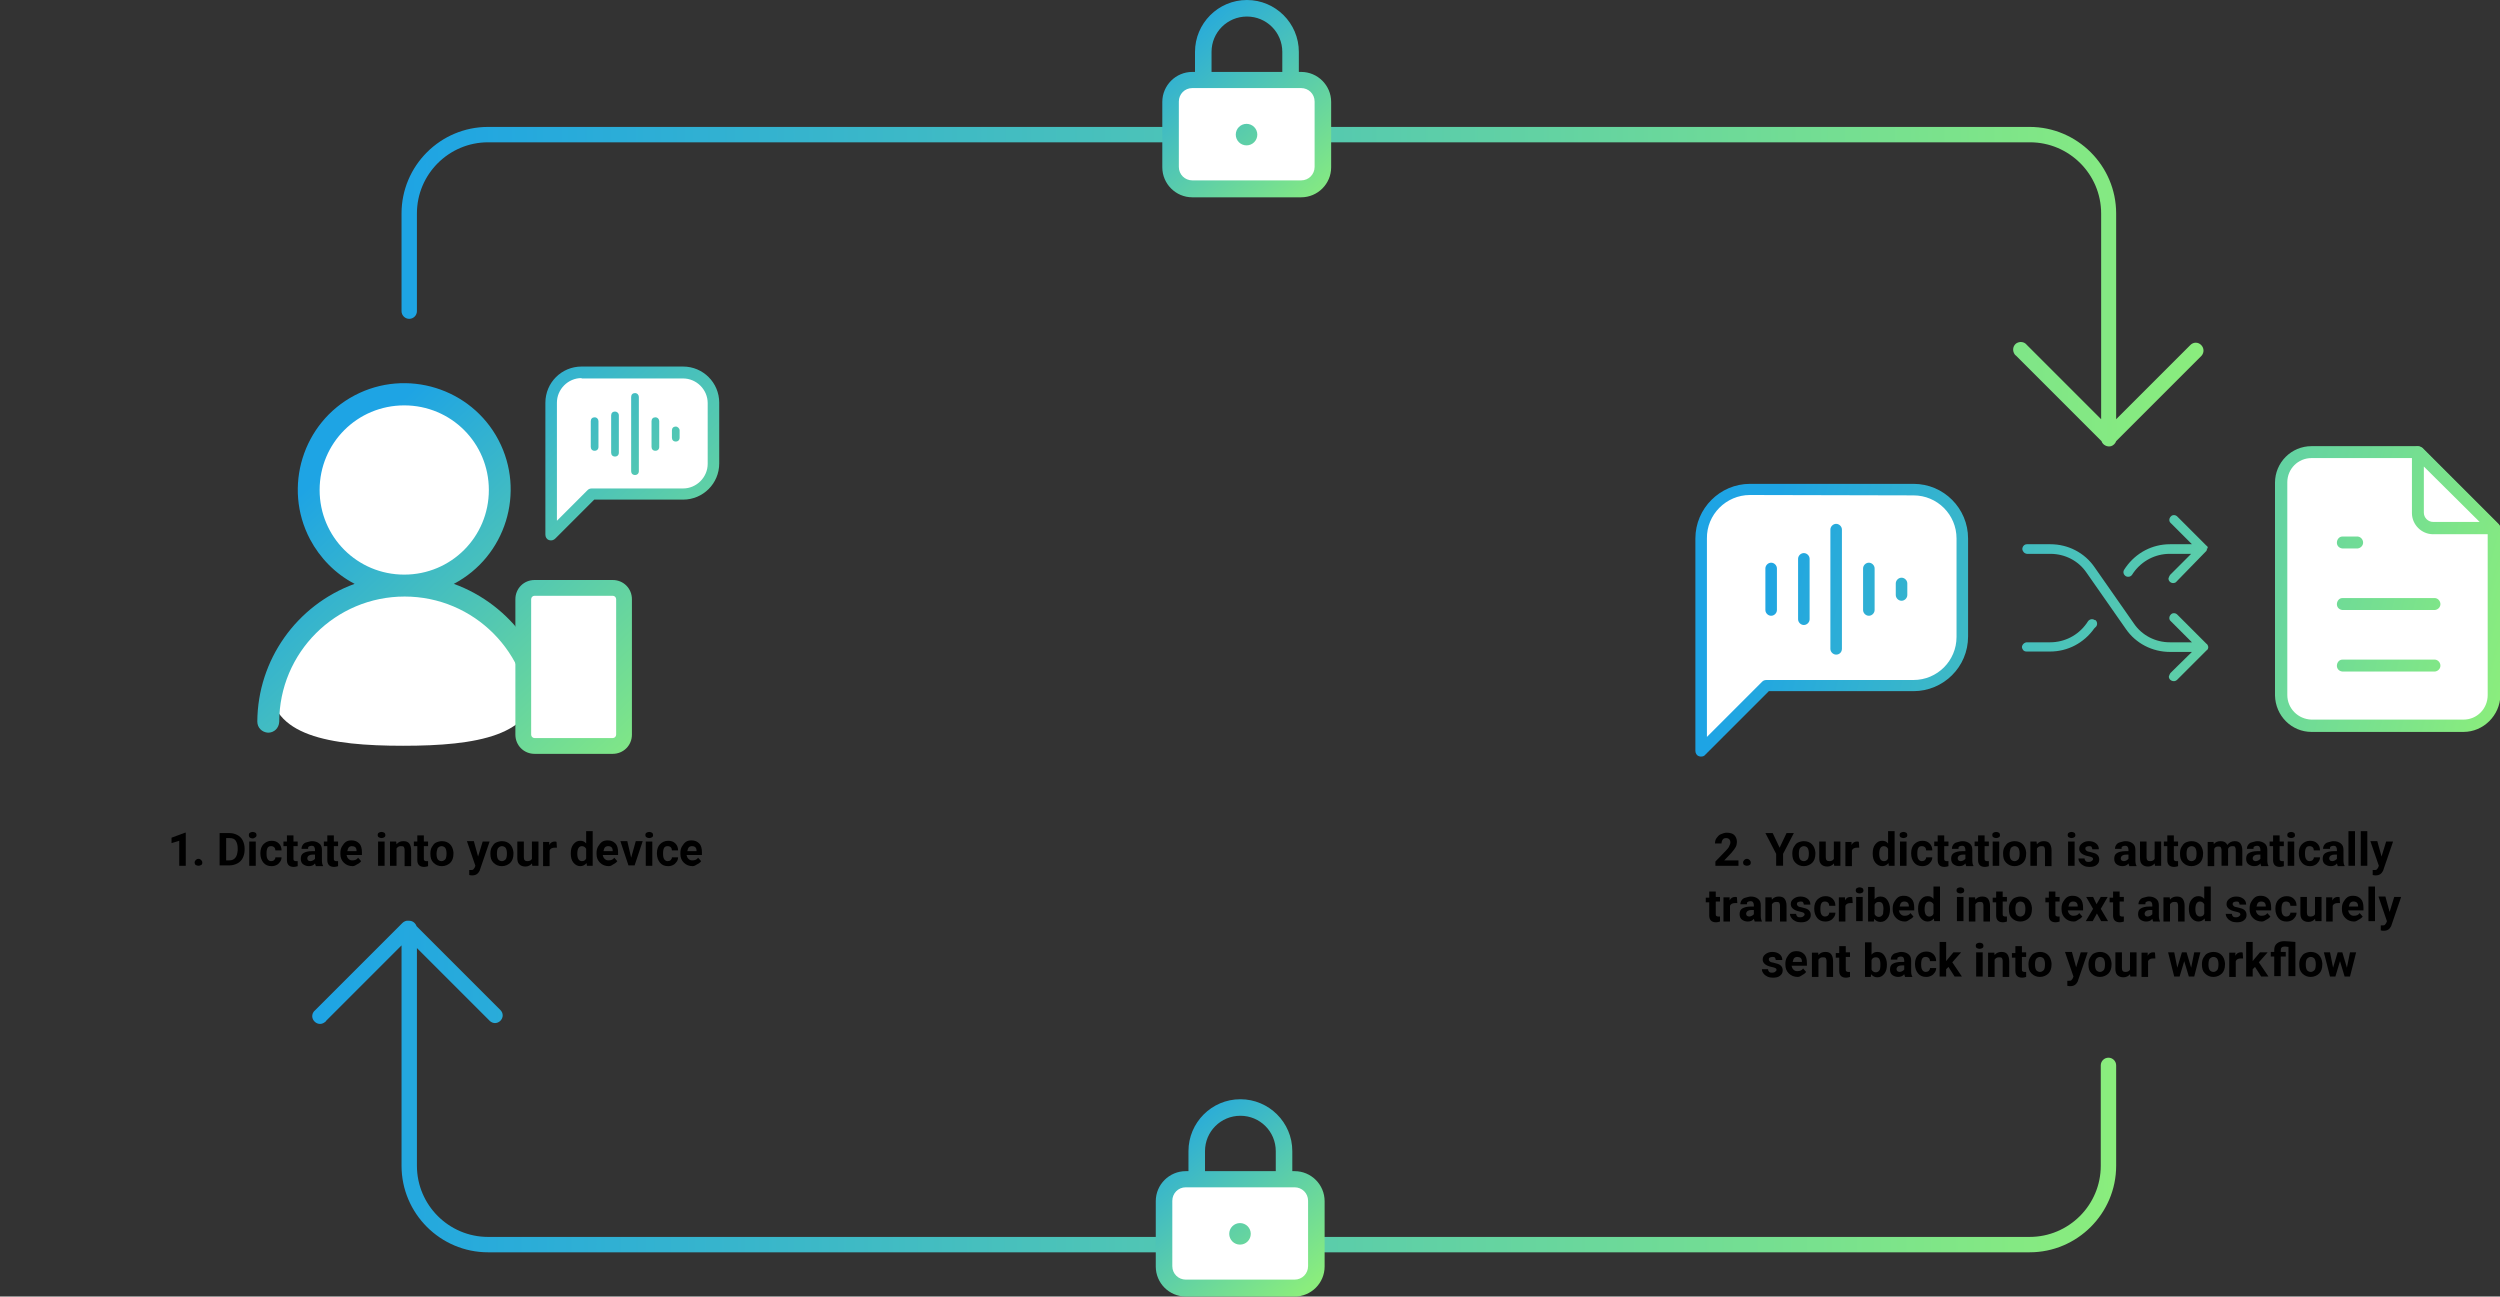 <svg enable-background="new 0 0 650 337.1" viewBox="0 0 650 337.1" xmlns="http://www.w3.org/2000/svg" xmlns:xlink="http://www.w3.org/1999/xlink"><rect x="0" y="0" width="650" height="337.1" fill="#333333" stroke="none"/><linearGradient id="a"><stop offset="0" stop-color="#1ea4e4"/><stop offset="1" stop-color="#8aed7d"/></linearGradient><linearGradient id="b" gradientTransform="matrix(1 0 0 -1 0 340)" gradientUnits="userSpaceOnUse" x1="81.2" x2="550.21" xlink:href="#a" y1="57.524" y2="57.524"/><linearGradient id="c" gradientTransform="matrix(1 0 0 -1 0 340)" gradientUnits="userSpaceOnUse" x1="104.36" x2="572.867" xlink:href="#a" y1="265.492" y2="265.492"/><clipPath id="d"><path d="m139.3 178.1c0 13.2-15.4 15.8-34.5 15.8s-34.5-2.6-34.5-15.8 15.4-23.9 34.5-23.9 34.5 10.7 34.5 23.9z"/></clipPath><linearGradient id="e" gradientTransform="matrix(1 0 0 -1 0 340)" gradientUnits="userSpaceOnUse" x1="309.075" x2="351.195" xlink:href="#a" y1="340.219" y2="291.889"/><linearGradient id="f" gradientTransform="matrix(1 0 0 -1 0 340)" gradientUnits="userSpaceOnUse" x1="300.225" x2="342.345" xlink:href="#a" y1="332.513" y2="284.183"/><linearGradient id="g" gradientTransform="matrix(1 0 0 -1 0 340)" gradientUnits="userSpaceOnUse" x1="300.215" x2="342.335" xlink:href="#a" y1="332.504" y2="284.174"/><linearGradient id="h" gradientTransform="matrix(1 0 0 -1 0 340)" gradientUnits="userSpaceOnUse" x1="307.198" x2="344.888" xlink:href="#a" y1="55.814" y2="9.254"/><linearGradient id="i" gradientTransform="matrix(1 0 0 -1 0 340)" gradientUnits="userSpaceOnUse" x1="298.508" x2="336.198" xlink:href="#a" y1="48.779" y2="2.219"/><linearGradient id="j" gradientTransform="matrix(1 0 0 -1 0 340)" gradientUnits="userSpaceOnUse" x1="298.511" x2="336.201" xlink:href="#a" y1="48.781" y2="2.221"/><linearGradient id="k" gradientTransform="matrix(1 0 0 -1 0 340)" gradientUnits="userSpaceOnUse" x1="77.576" x2="158.186" xlink:href="#a" y1="211.245" y2="124.865"/><linearGradient id="l" gradientTransform="matrix(1 0 0 -1 0 340)" gradientUnits="userSpaceOnUse" x1="93.57" x2="174.18" xlink:href="#a" y1="226.169" y2="139.789"/><linearGradient id="m" gradientTransform="matrix(1 0 0 -1 0 340)" gradientUnits="userSpaceOnUse" x1="128.227" x2="208.827" xlink:href="#a" y1="258.507" y2="172.127"/><linearGradient id="n" gradientTransform="matrix(1 0 0 -1 0 340)" gradientUnits="userSpaceOnUse" x1="129.505" x2="210.114" xlink:href="#a" y1="259.704" y2="173.314"/><linearGradient id="o" gradientTransform="matrix(1 0 0 -1 0 340)" gradientUnits="userSpaceOnUse" x1="132.308" x2="212.918" xlink:href="#a" y1="262.318" y2="175.938"/><linearGradient id="p" gradientTransform="matrix(1 0 0 -1 0 340)" gradientUnits="userSpaceOnUse" x1="135.127" x2="215.727" xlink:href="#a" y1="264.938" y2="178.558"/><linearGradient id="q" gradientTransform="matrix(1 0 0 -1 0 340)" gradientUnits="userSpaceOnUse" x1="126.693" x2="207.303" xlink:href="#a" y1="257.073" y2="170.693"/><linearGradient id="r" gradientTransform="matrix(1 0 0 -1 0 340)" gradientUnits="userSpaceOnUse" x1="137.94" x2="218.54" xlink:href="#a" y1="267.56" y2="181.18"/><linearGradient id="s" gradientTransform="matrix(1 0 0 -1 0 340)" gradientUnits="userSpaceOnUse" x1="466.873" x2="654.863" xlink:href="#a" y1="227.901" y2="175.581"/><linearGradient id="t" gradientTransform="matrix(1 0 0 -1 0 340)" gradientUnits="userSpaceOnUse" x1="474.659" x2="662.649" xlink:href="#a" y1="255.876" y2="203.556"/><linearGradient id="u" gradientTransform="matrix(1 0 0 -1 0 340)" gradientUnits="userSpaceOnUse" x1="469.738" x2="657.738" xlink:href="#a" y1="238.22" y2="185.899"/><linearGradient id="v" gradientTransform="matrix(1 0 0 -1 0 340)" gradientUnits="userSpaceOnUse" x1="466.327" x2="654.327" xlink:href="#a" y1="225.967" y2="173.647"/><linearGradient id="w" gradientTransform="matrix(1 0 0 -1 0 340)" gradientUnits="userSpaceOnUse" x1="462.2" x2="650.2" xlink:href="#a" y1="211.126" y2="158.806"/><linearGradient id="x" gradientTransform="matrix(1 0 0 -1 0 340)" gradientUnits="userSpaceOnUse" x1="458.074" x2="646.073" xlink:href="#a" y1="196.302" y2="143.982"/><linearGradient id="y" gradientTransform="matrix(1 0 0 -1 0 340)" gradientUnits="userSpaceOnUse" x1="465.789" x2="653.789" xlink:href="#a" y1="224.025" y2="171.705"/><linearGradient id="z" gradientTransform="matrix(1 0 0 -1 0 340)" gradientUnits="userSpaceOnUse" x1="460.626" x2="648.626" xlink:href="#a" y1="205.472" y2="153.152"/><linearGradient id="A" gradientTransform="matrix(1 0 0 -1 0 340)" gradientUnits="userSpaceOnUse" x1="454.46" x2="642.45" xlink:href="#a" y1="183.301" y2="130.981"/><linearGradient id="B" gradientTransform="matrix(1 0 0 -1 0 340)" gradientUnits="userSpaceOnUse" x1="456.411" x2="644.411" xlink:href="#a" y1="190.323" y2="138.004"/><linearGradient id="C" gradientTransform="matrix(1 0 0 -1 0 340)" gradientUnits="userSpaceOnUse" x1="457.016" x2="645.016" xlink:href="#a" y1="192.484" y2="140.164"/><linearGradient id="D" gradientTransform="matrix(1 0 0 -1 0 340)" gradientUnits="userSpaceOnUse" x1="457.63" x2="645.62" xlink:href="#a" y1="194.691" y2="142.371"/><linearGradient id="E" gradientTransform="matrix(1 0 0 -1 0 340)" gradientUnits="userSpaceOnUse" x1="455.8" x2="643.8" xlink:href="#a" y1="188.131" y2="135.811"/><linearGradient id="F" gradientTransform="matrix(1 0 0 -1 0 340)" gradientUnits="userSpaceOnUse" x1="458.237" x2="646.227" xlink:href="#a" y1="196.869" y2="144.549"/><path d="m548.2 275c-1.1 0-2 .9-2 2v26.1c0 10.2-8.3 18.5-18.5 18.5h-400.8c-10.2 0-18.5-8.3-18.5-18.5v-56.6l18.9 18.9c.8.8 2 .8 2.8 0s.8-2 0-2.8l-21.8-21.8c-.3-.8-1-1.4-1.9-1.4h-.2c-.6-.1-1.2.2-1.6.6l-22.6 22.6c-.9.7-1.1 1.9-.4 2.8s1.9 1.1 2.8.4c.2-.1.3-.2.4-.4l19.6-19.6v57.3c0 12.4 10.1 22.5 22.5 22.5h400.8c12.4 0 22.5-10.1 22.5-22.5v-26.1c0-1.1-.9-2-2-2z" fill="url(#b)"/><path d="m572.3 89.7c-.8-.8-2-.8-2.8 0l-19.3 19.3v-53.5c0-12.4-10.1-22.5-22.5-22.5h-400.8c-12.4 0-22.5 10.1-22.5 22.5v25.4c0 1.1.9 2 2 2s2-.9 2-2v-25.4c0-10.2 8.3-18.5 18.5-18.5h400.9c10.2 0 18.5 8.3 18.5 18.5v53.5l-19.3-19.3c-.7-.9-1.9-1-2.8-.4-.9.7-1 1.9-.4 2.8.1.1.2.3.4.4l22.2 22.2c.3 1 1.5 1.6 2.5 1.3.6-.2 1.1-.7 1.3-1.3l22.2-22.2c.7-.8.7-2-.1-2.8z" fill="url(#c)"/><circle cx="104.8" cy="127.5" fill="#fff" r="23.9"/><g clip-path="url(#d)"><path d="m70.4 154.2h69v39.8h-69z" fill="#fff"/></g><path d="m335.5 26.9c-1.2 0-2.1-1-2.1-2.1v-11.3c0-5.1-4.1-9.2-9.2-9.2s-9.2 4.1-9.2 9.2v11.3c.1 1.2-.8 2.2-2 2.3s-2.2-.8-2.3-2c0-.1 0-.2 0-.3v-11.3c0-7.4 6-13.5 13.5-13.5 7.4 0 13.5 6 13.5 13.5v11.3c-.1 1.2-1 2.1-2.2 2.1z" fill="url(#e)"/><path d="m310 20.8h28.3c3.1 0 5.7 2.5 5.7 5.7v17c0 3.1-2.5 5.7-5.7 5.7h-28.3c-3.1 0-5.7-2.5-5.7-5.7v-17c0-3.2 2.6-5.7 5.7-5.7z" fill="#fff"/><path d="m338.3 51.3h-28.3c-4.3 0-7.8-3.5-7.8-7.8v-17c0-4.3 3.5-7.8 7.8-7.8h28.3c4.3 0 7.8 3.5 7.8 7.8v17c0 4.3-3.5 7.8-7.8 7.8zm-28.3-28.4c-2 0-3.5 1.6-3.5 3.5v17c0 2 1.6 3.5 3.5 3.5h28.3c2 0 3.5-1.6 3.5-3.5v-17c0-2-1.6-3.5-3.5-3.5z" fill="url(#f)"/><circle cx="324.1" cy="35" fill="url(#g)" r="2.8"/><path d="m333.8 312.7c-1.2 0-2.1-.9-2.1-2.1v-11.3c0-5.1-4.1-9.2-9.2-9.2s-9.2 4.1-9.2 9.2v11.3c.1 1.2-.8 2.2-2 2.3s-2.2-.8-2.3-2c0-.1 0-.2 0-.3v-11.3c0-7.4 6-13.5 13.5-13.5 7.4 0 13.5 6 13.5 13.5v11.3c-.1 1.2-1.1 2.1-2.2 2.1z" fill="url(#h)"/><path d="m308.3 306.6h28.3c3.1 0 5.7 2.5 5.7 5.7v17c0 3.1-2.5 5.7-5.7 5.7h-28.3c-3.1 0-5.7-2.5-5.7-5.7v-17c0-3.2 2.5-5.7 5.7-5.7z" fill="#fff"/><path d="m336.6 337.1h-28.3c-4.3 0-7.8-3.5-7.8-7.8v-17c0-4.3 3.5-7.8 7.8-7.8h28.3c4.3 0 7.8 3.5 7.8 7.8v17c-0 4.3-3.5 7.8-7.8 7.8zm-28.3-28.4c-2 0-3.5 1.6-3.5 3.5v17c0 2 1.6 3.5 3.5 3.5h28.3c2 0 3.5-1.6 3.5-3.5v-17c0-2-1.6-3.5-3.5-3.5z" fill="url(#i)"/><circle cx="322.4" cy="320.8" fill="url(#j)" r="2.8"/><path d="m118 151.8c13.5-7.1 18.7-23.9 11.6-37.4s-23.9-18.7-37.4-11.6-18.7 23.9-11.6 37.4c2.6 4.9 6.6 9 11.6 11.6-15.1 5.5-25.2 19.8-25.3 35.8 0 1.6 1.2 2.8 2.8 2.9 1.6 0 2.8-1.2 2.9-2.8 0-18 14.6-32.6 32.6-32.6s32.6 14.6 32.6 32.6c0 1.6 1.3 2.8 2.9 2.8 1.6 0 2.9-1.3 2.9-2.9-.4-16-10.5-30.3-25.6-35.8zm-34.9-24.4c0-12.2 9.8-22 22-22s22 9.8 22 22-9.8 22-22 22c-12.2 0-22-9.8-22-22z" fill="url(#k)"/><path d="m138.9 152.8h20.3c1.6 0 3 1.3 3 3v35.2c0 1.6-1.3 3-3 3h-20.3c-1.6 0-3-1.3-3-3v-35.2c.1-1.7 1.4-3 3-3z" fill="#fff"/><path d="m159.3 196h-20.3c-2.8 0-5-2.2-5-5v-35.2c0-2.8 2.2-5 5-5h20.3c2.8 0 5 2.2 5 5v35.2c0 2.8-2.2 5-5 5zm-20.3-41.1c-.5 0-.9.4-.9.9v35.2c0 .5.4.9.9.9h20.3c.5 0 .9-.4.9-.9v-35.2c0-.5-.4-.9-.9-.9z" fill="url(#l)"/><path d="m143.3 139v-34.3c0-4.4 3.5-7.9 7.9-7.9h26.4c4.4 0 7.9 3.5 7.9 7.9v15.8c0 4.4-3.5 7.9-7.9 7.9h-23.7z" fill="#fff"/><path d="m143.3 140.5c-.2 0-.4 0-.6-.1-.6-.2-.9-.8-.9-1.4v-34.3c0-5.2 4.2-9.4 9.4-9.4h26.4c5.2 0 9.4 4.2 9.4 9.4v15.8c0 5.2-4.2 9.4-9.4 9.4h-23.1l-10.1 10.1c-.3.3-.7.5-1.1.5zm7.9-42.2c-3.5 0-6.4 2.9-6.4 6.4v30.7l8-8c.3-.3.7-.4 1.1-.4h23.7c3.5 0 6.4-2.9 6.4-6.4v-15.8c0-3.5-2.9-6.4-6.4-6.4h-26.4z" fill="url(#m)"/><path d="m159.9 107c-.6 0-1 .4-1 1v9.7c0 .6.4 1 1 1s1-.4 1-1v-9.7c0-.6-.5-1-1-1z" fill="url(#n)"/><path d="m165.1 102.2c-.6 0-1 .4-1 1v19.3c0 .6.4 1 1 1s1-.4 1-1v-19.3c0-.5-.4-1-1-1z" fill="url(#o)"/><path d="m170.4 108.5c-.6 0-1 .4-1 1v6.7c0 .6.4 1 1 1s1-.4 1-1v-6.7c0-.5-.4-1-1-1z" fill="url(#p)"/><path d="m154.6 108.5c-.6 0-1 .4-1 1v6.7c0 .6.4 1 1 1s1-.4 1-1v-6.7c0-.5-.4-1-1-1z" fill="url(#q)"/><path d="m175.7 110.9c-.6 0-1 .4-1 1v1.9c0 .6.4 1 1 1s1-.4 1-1v-1.9c0-.5-.5-1-1-1z" fill="url(#r)"/><path d="m640.5 188.7h-39.5c-4.4 0-7.9-3.5-7.9-7.9v-55.3c0-4.4 3.5-7.9 7.9-7.9h27.7l19.8 19.8v43.5c-.1 4.3-3.6 7.8-8 7.8z" fill="#fff"/><path d="m640.5 190.3h-39.5c-5.2 0-9.4-4.2-9.5-9.5v-55.3c0-5.2 4.2-9.5 9.5-9.5h27.7c.4 0 .8.2 1.1.4l19.8 19.8c.3.3.5.7.5 1.1v43.5c-.1 5.2-4.4 9.5-9.6 9.5zm-39.5-71.2c-3.5 0-6.3 2.8-6.3 6.3v55.3c0 3.5 2.8 6.3 6.3 6.4h39.5c3.5 0 6.3-2.8 6.3-6.4v-42.7l-18.8-18.9z" fill="url(#s)"/><path d="m628.7 117.6v15.8c0 2.2 1.8 4 4 4h15.8z" fill="#fff"/><path d="m648.4 138.9h-15.8c-3 0-5.5-2.5-5.5-5.5v-15.8c0-.9.7-1.6 1.6-1.5.4 0 .8.2 1.1.4l19.8 19.8c.6.6.6 1.6 0 2.2-.4.2-.8.4-1.2.4zm-18.2-17.6v12c0 1.3 1.1 2.4 2.4 2.4h12.1z" fill="url(#t)"/><path d="m612.7 142.6h-3.7c-.9-.1-1.5-.8-1.4-1.7.1-.8.7-1.4 1.4-1.4h3.7c.9-.1 1.6.6 1.7 1.4.1.9-.6 1.6-1.4 1.7-.1 0-.2 0-.3 0z" fill="url(#u)"/><path d="m632.8 158.6h-23.8c-.9-.1-1.5-.8-1.4-1.7.1-.8.7-1.4 1.4-1.4h23.8c.9-.1 1.6.6 1.7 1.4.1.9-.6 1.6-1.4 1.7-.1 0-.2 0-.3 0z" fill="url(#v)"/><path d="m632.8 174.6h-23.8c-.9-.1-1.5-.8-1.4-1.7.1-.8.7-1.4 1.4-1.4h23.8c.9-.1 1.6.6 1.7 1.4.1.9-.6 1.6-1.4 1.7-.1 0-.2 0-.3 0z" fill="url(#w)"/><path d="m544.6 161.2c-.6-.4-1.3-.2-1.7.3l-.4.6c-2.2 3.1-5.7 4.9-9.5 4.9h-6.1c-.7.1-1.2.7-1.2 1.3.1.6.5 1.1 1.2 1.1h6.1c4.6 0 8.8-2.2 11.5-6l.5-.5c.4-.5.3-1.3-.2-1.7 0 .1-.1-0-.2-0z" fill="url(#x)"/><path d="m574 142.6c0-.1 0-.1 0-.2v-.1c0-.1 0-.1-.1-.2 0-.1-.1-.2-.2-.2l-7.6-7.6c-.5-.5-1.3-.5-1.7 0-.5.5-.5 1.3 0 1.7l5.5 5.5h-5.7c-4.6 0-8.8 2.2-11.5 6l-.4.6c-.4.6-.2 1.3.4 1.7.5.3 1.2.2 1.6-.3l.4-.6c2.2-3.1 5.7-4.9 9.4-4.9h5.6l-5.5 5.5c-.2.3-.3.6-.4.9 0 .7.6 1.2 1.2 1.2.3 0 .7-.1.9-.4l7.6-7.8.2-.2v-.1c0-.1.1-.1.1-.2s0-.1 0-.1v-.3c.2.2.2.2.2.1z" fill="url(#y)"/><path d="m573.9 167.6c0-.1-.1-.2-.2-.2l-7.6-7.6c-.5-.5-1.3-.5-1.7 0-.5.5-.5 1.3 0 1.7l5.5 5.5h-5.7c-3.8 0-7.3-1.8-9.4-4.9l-10.2-14.6c-2.6-3.8-6.9-6-11.5-6h-6.1c-.7 0-1.2.6-1.2 1.3.1.6.5 1.1 1.2 1.2h6.1c3.8 0 7.3 1.8 9.4 4.9l10.2 14.6c2.6 3.8 6.9 6 11.5 6h5.7l-5.6 5.5c-.2.3-.3.6-.4.9 0 .7.6 1.2 1.3 1.2.3 0 .6-.1.9-.4l7.6-7.6c.5-.3.6-1 .2-1.5z" fill="url(#z)"/><path d="m442.3 195.2v-55.2c0-7 5.7-12.7 12.7-12.7h42.5c7 0 12.7 5.7 12.7 12.7v25.5c0 7-5.7 12.7-12.7 12.8h-38.2z" fill="#fff"/><path d="m442.3 196.7c-.2 0-.4 0-.6-.1-.6-.2-.9-.8-.9-1.4v-55.2c0-7.8 6.4-14.2 14.2-14.2h42.5c7.9 0 14.2 6.4 14.2 14.2v25.5c0 7.9-6.4 14.2-14.2 14.2h-37.6l-16.5 16.5c-.3.4-.7.5-1.1.5zm12.7-68c-6.2 0-11.3 5.1-11.2 11.3v51.6l14.4-14.4c.3-.3.7-.4 1.1-.4h38.2c6.2 0 11.2-5 11.2-11.2v-25.6c0-6.2-5-11.2-11.2-11.2z" fill="url(#A)"/><path d="m469 162.5c-.8 0-1.5-.7-1.5-1.5v-15.7c0-.8.7-1.5 1.5-1.5s1.5.7 1.5 1.5v15.7c0 .8-.7 1.5-1.5 1.5z" fill="url(#B)"/><path d="m477.4 170.2c-.8 0-1.5-.7-1.5-1.5v-31c0-.8.7-1.5 1.5-1.5s1.5.7 1.5 1.5v31c0 .8-.6 1.5-1.5 1.5z" fill="url(#C)"/><path d="m485.9 160.1c-.8 0-1.5-.7-1.5-1.5v-10.8c0-.8.7-1.5 1.5-1.5s1.5.7 1.5 1.5v10.8c0 .8-.7 1.5-1.5 1.5z" fill="url(#D)"/><path d="m460.5 160.1c-.8 0-1.5-.7-1.5-1.5v-10.8c0-.8.7-1.5 1.5-1.5s1.5.7 1.5 1.5v10.8c0 .8-.7 1.5-1.5 1.5z" fill="url(#E)"/><path d="m494.4 156.2c-.8 0-1.5-.7-1.5-1.5v-3c0-.8.7-1.5 1.5-1.5s1.5.7 1.5 1.5v3c0 .8-.7 1.5-1.5 1.5z" fill="url(#F)"/><path d="m48.3 225.1h-1.7v-6.5l-2 .6v-1.4l3.5-1.3h.2z"/><path d="m50.6 224.3c0-.3.1-.5.3-.7s.4-.3.7-.3.5.1.7.3.3.4.3.7-.1.5-.3.6-.4.2-.7.2-.5-.1-.7-.2-.3-.4-.3-.6z"/><path d="m57.1 225.1v-8.5h2.6c.8 0 1.4.2 2 .5s1.1.8 1.4 1.4.5 1.3.5 2.1v.4c0 .8-.2 1.5-.5 2.1s-.8 1.1-1.4 1.4-1.3.5-2 .5h-2.6zm1.7-7.1v5.7h.8c.7 0 1.2-.2 1.6-.7s.5-1.1.6-1.9v-.5c0-.9-.2-1.5-.5-2s-.9-.7-1.6-.7h-.9z"/><path d="m64.7 217.1c0-.3.1-.5.3-.6s.4-.2.7-.2.5.1.7.2.3.4.3.6c0 .3-.1.5-.3.6s-.4.3-.7.3-.5-.1-.7-.2-.3-.4-.3-.7zm1.8 8h-1.7v-6.3h1.7z"/><path d="m70.5 223.9c.3 0 .6-.1.8-.3s.3-.4.3-.7h1.6c0 .4-.1.8-.4 1.2s-.5.6-.9.8-.8.3-1.3.3c-.9 0-1.6-.3-2.1-.9s-.8-1.4-.8-2.4v-.1c0-1 .3-1.8.8-2.3s1.2-.9 2.1-.9c.8 0 1.4.2 1.9.7s.7 1.1.7 1.8h-1.6c0-.3-.1-.6-.3-.8s-.5-.3-.8-.3c-.4 0-.7.1-.9.4s-.3.8-.3 1.4v.2c0 .7.1 1.1.3 1.4s.5.5.9.5z"/><path d="m76.3 217.2v1.6h1.1v1.2h-1.1v3.2c0 .2 0 .4.1.5s.3.2.5.2h.5v1.3c-.3.1-.7.2-1 .2-1.2 0-1.8-.6-1.8-1.8v-3.6h-.9v-1.2h.9v-1.6z"/><path d="m82.1 225.1c-.1-.2-.1-.3-.2-.6-.4.5-.9.7-1.6.7-.6 0-1.1-.2-1.5-.5s-.6-.8-.6-1.4c0-.7.2-1.2.7-1.5s1.2-.5 2.2-.5h.8v-.4c0-.3-.1-.5-.2-.7s-.4-.3-.7-.3-.5.1-.7.2-.2.3-.2.6h-1.7c0-.4.1-.7.3-1s.5-.6 1-.7.9-.3 1.4-.3c.8 0 1.4.2 1.9.6s.7.9.7 1.7v2.7c0 .6.1 1.1.3 1.4v.1h-1.9zm-1.4-1.2c.2 0 .5-.1.7-.2s.4-.3.5-.4v-1.1h-.6c-.8 0-1.3.3-1.4.9v.1c0 .2.1.4.2.5s.3.2.6.2z"/><path d="m86.8 217.2v1.6h1.1v1.2h-1.1v3.2c0 .2 0 .4.1.5s.3.2.5.2h.5v1.3c-.3.1-.7.2-1 .2-1.2 0-1.8-.6-1.8-1.8v-3.6h-.9v-1.2h.9v-1.6z"/><path d="m91.7 225.2c-.9 0-1.7-.3-2.3-.9s-.9-1.3-.9-2.3v-.2c0-.6.1-1.2.4-1.7s.6-.9 1-1.2 1-.4 1.5-.4c.9 0 1.5.3 2 .8s.7 1.3.7 2.3v.7h-4c.1.4.2.7.5 1s.6.4 1 .4c.7 0 1.2-.2 1.5-.7l.8.9c-.3.4-.6.6-1 .8s-.7.5-1.2.5zm-.2-5.2c-.3 0-.6.1-.8.3s-.3.6-.4 1h2.4v-.1c0-.4-.1-.7-.3-.9s-.6-.3-.9-.3z"/><path d="m98.2 217.1c0-.3.1-.5.3-.6s.4-.2.7-.2.5.1.7.2.3.4.3.6c0 .3-.1.5-.3.6s-.4.2-.7.2-.5-.1-.7-.2-.3-.3-.3-.6zm1.8 8h-1.7v-6.3h1.7z"/><path d="m103 218.8.1.7c.5-.6 1.1-.8 1.8-.8s1.2.2 1.5.6.5 1 .5 1.8v4.1h-1.7v-4.2c0-.4-.1-.6-.2-.8-.2-.2-.4-.2-.8-.2-.5 0-.8.2-1.1.6v4.5h-1.7v-6.3z"/><path d="m110.2 217.2v1.6h1.1v1.2h-1.1v3.2c0 .2 0 .4.1.5s.3.2.5.2h.5v1.3c-.3.1-.7.2-1 .2-1.2 0-1.8-.6-1.8-1.8v-3.6h-.9v-1.2h.9v-1.6z"/><path d="m111.9 221.9c0-.6.1-1.2.4-1.7s.6-.9 1-1.1 1-.4 1.6-.4c.9 0 1.6.3 2.1.8s.8 1.2.9 2.1v.4c0 1-.3 1.8-.8 2.3s-1.3.9-2.2.9-1.6-.3-2.2-.9-.8-1.3-.8-2.4zm1.6.1c0 .6.1 1.1.3 1.4s.6.5 1 .5.7-.2 1-.5c.2-.3.3-.8.3-1.5 0-.6-.1-1-.3-1.4-.2-.3-.6-.5-1-.5s-.7.2-1 .5c-.1.3-.3.8-.3 1.5z"/><path d="m124.3 222.7 1.2-3.9h1.8l-2.5 7.3-.1.3c-.4.8-1 1.2-1.9 1.2-.2 0-.5 0-.8-.1v-1.3h.3c.3 0 .6 0 .7-.1s.3-.3.4-.5l.2-.5-2.2-6.4h1.8z"/><path d="m127.5 221.9c0-.6.1-1.2.4-1.7s.6-.9 1-1.1 1-.4 1.6-.4c.9 0 1.6.3 2.1.8s.8 1.2.9 2.1v.4c0 1-.3 1.8-.8 2.3s-1.3.9-2.2.9-1.6-.3-2.2-.9-.8-1.3-.8-2.4zm1.7.1c0 .6.1 1.1.3 1.4s.6.5 1 .5.7-.2 1-.5c.2-.3.3-.8.3-1.5 0-.6-.1-1-.3-1.4-.2-.3-.6-.5-1-.5s-.7.2-1 .5c-.2.3-.3.8-.3 1.5z"/><path d="m138.3 224.5c-.4.5-1 .8-1.7.8s-1.2-.2-1.6-.6-.5-1-.5-1.7v-4.2h1.7v4.1c0 .7.3 1 .9 1s1-.2 1.2-.6v-4.5h1.7v6.3h-1.6z"/><path d="m144.8 220.4c-.2 0-.4 0-.6 0-.6 0-1.1.2-1.3.7v4.1h-1.7v-6.3h1.6v.8c.3-.6.8-.9 1.4-.9.2 0 .4 0 .5.1z"/><path d="m148.4 221.9c0-1 .2-1.8.7-2.4s1-.9 1.8-.9c.6 0 1.1.2 1.5.7v-3.2h1.7v9h-1.5l-.1-.7c-.4.5-1 .8-1.6.8-.7 0-1.3-.3-1.8-.9s-.7-1.4-.7-2.4zm1.7.1c0 .6.1 1.1.3 1.4s.5.5.9.5c.5 0 .9-.2 1.1-.7v-2.5c-.2-.4-.6-.7-1.1-.7-.8-0-1.2.7-1.2 2z"/><path d="m158.3 225.2c-.9 0-1.7-.3-2.3-.9s-.9-1.3-.9-2.3v-.2c0-.6.1-1.2.4-1.7s.6-.9 1-1.2 1-.4 1.5-.4c.9 0 1.5.3 2 .8s.7 1.3.7 2.3v.7h-4c.1.4.2.7.5 1s.6.4 1 .4c.7 0 1.2-.2 1.5-.7l.8.9c-.3.4-.6.6-1 .8s-.6.5-1.2.5zm-.2-5.2c-.3 0-.6.1-.8.3s-.3.6-.4 1h2.4v-.1c0-.4-.1-.7-.3-.9s-.5-.3-.9-.3z"/><path d="m164.1 223 1.2-4.3h1.8l-2.1 6.3h-1.6l-2.1-6.3h1.8z"/><path d="m167.8 217.1c0-.3.1-.5.3-.6s.4-.2.7-.2.5.1.7.2.3.4.3.6c0 .3-.1.5-.3.6s-.4.2-.7.2-.5-.1-.7-.2-.3-.3-.3-.6zm1.8 8h-1.7v-6.3h1.7z"/><path d="m173.6 223.9c.3 0 .6-.1.8-.3s.3-.4.3-.7h1.6c0 .4-.1.8-.4 1.2s-.5.6-.9.8-.8.3-1.3.3c-.9 0-1.6-.3-2.1-.9s-.8-1.4-.8-2.4v-.1c0-1 .3-1.8.8-2.3s1.2-.9 2.1-.9c.8 0 1.4.2 1.9.7s.7 1.1.7 1.8h-1.6c0-.3-.1-.6-.3-.8s-.5-.3-.8-.3c-.4 0-.7.1-.9.4s-.3.8-.3 1.4v.2c0 .7.1 1.1.3 1.4s.5.5.9.5z"/><path d="m180.1 225.2c-.9 0-1.7-.3-2.3-.9s-.9-1.3-.9-2.3v-.2c0-.6.1-1.2.4-1.7s.6-.9 1-1.2 1-.4 1.5-.4c.9 0 1.5.3 2 .8s.7 1.3.7 2.3v.7h-4c.1.4.2.7.5 1s.6.4 1 .4c.7 0 1.2-.2 1.5-.7l.8.9c-.3.4-.6.6-1 .8s-.7.5-1.2.5zm-.2-5.2c-.3 0-.6.1-.8.3s-.3.6-.4 1h2.4v-.1c0-.4-.1-.7-.3-.9s-.5-.3-.9-.3z"/><path d="m451.8 225.1h-5.8v-1.1l2.8-2.9c.4-.4.7-.8.8-1.1s.3-.6.3-.9c0-.4-.1-.7-.3-.9s-.5-.3-.8-.3c-.4 0-.7.1-.9.4s-.3.6-.3 1h-1.7c0-.5.1-1 .4-1.4s.6-.8 1.1-1 1-.4 1.5-.4c.9 0 1.6.2 2 .6s.7 1 .7 1.8c0 .4-.1.9-.3 1.3s-.6.9-1.1 1.5l-1.9 2h3.7v1.4z"/><path d="m453.2 224.3c0-.3.1-.5.3-.7s.4-.3.7-.3.5.1.7.3.3.4.3.7-.1.5-.3.6-.4.2-.7.2-.5-.1-.7-.2-.3-.4-.3-.6z"/><path d="m462.7 220.4 1.8-3.8h1.9l-2.8 5.4v3.1h-1.8v-3.1l-2.8-5.4h1.9z"/><path d="m466 221.9c0-.6.1-1.2.4-1.7s.6-.9 1-1.1 1-.4 1.6-.4c.9 0 1.6.3 2.1.8s.8 1.2.9 2.1v.4c0 1-.3 1.8-.8 2.3s-1.3.9-2.2.9-1.6-.3-2.2-.9-.8-1.3-.8-2.4zm1.7.1c0 .6.1 1.1.3 1.4s.6.5 1 .5.7-.2 1-.5c.2-.3.3-.8.3-1.5 0-.6-.1-1-.3-1.4-.2-.3-.6-.5-1-.5s-.7.2-1 .5c-.2.3-.3.8-.3 1.5z"/><path d="m476.8 224.5c-.4.5-1 .8-1.7.8s-1.2-.2-1.6-.6-.5-1-.5-1.7v-4.2h1.7v4.1c0 .7.3 1 .9 1s1-.2 1.2-.6v-4.5h1.7v6.3h-1.6z"/><path d="m483.4 220.4c-.2 0-.4 0-.6 0-.6 0-1.1.2-1.3.7v4.1h-1.7v-6.3h1.6v.8c.3-.6.8-.9 1.4-.9.2 0 .4 0 .5.1z"/><path d="m486.9 221.9c0-1 .2-1.8.7-2.4s1-.9 1.8-.9c.6 0 1.1.2 1.5.7v-3.2h1.7v9h-1.5l-.1-.7c-.4.5-1 .8-1.6.8-.7 0-1.3-.3-1.8-.9s-.7-1.4-.7-2.4zm1.7.1c0 .6.1 1.1.3 1.4s.5.5.9.5c.5 0 .9-.2 1.1-.7v-2.5c-.2-.4-.6-.7-1.1-.7-.8-0-1.2.7-1.2 2z"/><path d="m493.9 217.1c0-.3.1-.5.3-.6s.4-.2.7-.2.5.1.7.2.3.4.3.6c0 .3-.1.5-.3.6s-.4.2-.7.2-.5-.1-.7-.2-.3-.3-.3-.6zm1.8 8h-1.7v-6.3h1.7z"/><path d="m499.7 223.9c.3 0 .6-.1.8-.3s.3-.4.3-.7h1.6c0 .4-.1.8-.4 1.2s-.5.6-.9.8-.8.3-1.3.3c-.9 0-1.6-.3-2.1-.9s-.8-1.4-.8-2.4v-.1c0-1 .3-1.8.8-2.3s1.2-.9 2.1-.9c.8 0 1.4.2 1.9.7s.7 1.1.7 1.8h-1.6c0-.3-.1-.6-.3-.8s-.5-.3-.8-.3c-.4 0-.7.1-.9.4s-.3.8-.3 1.4v.2c0 .7.1 1.1.3 1.4s.5.5.9.5z"/><path d="m505.5 217.2v1.6h1.1v1.2h-1.1v3.2c0 .2 0 .4.1.5s.3.2.5.2h.5v1.3c-.3.1-.7.2-1 .2-1.2 0-1.8-.6-1.8-1.8v-3.6h-.9v-1.2h.9v-1.6z"/><path d="m511.2 225.1c-.1-.2-.1-.3-.2-.6-.4.5-.9.7-1.6.7-.6 0-1.1-.2-1.5-.5s-.6-.8-.6-1.4c0-.7.2-1.2.7-1.5s1.2-.5 2.2-.5h.8v-.4c0-.3-.1-.5-.2-.7s-.4-.3-.7-.3-.5.1-.7.2-.2.3-.2.6h-1.7c0-.4.1-.7.3-1s.5-.6 1-.7.9-.3 1.4-.3c.8 0 1.4.2 1.9.6s.7.9.7 1.7v2.7c0 .6.1 1.1.3 1.4v.1h-1.9zm-1.4-1.2c.2 0 .5-.1.7-.2s.4-.3.5-.4v-1.1h-.6c-.8 0-1.3.3-1.4.9v.1c0 .2.1.4.2.5s.4.2.6.2z"/><path d="m516 217.2v1.6h1.1v1.2h-1.1v3.2c0 .2 0 .4.1.5s.3.2.5.2h.5v1.3c-.3.1-.7.2-1 .2-1.2 0-1.8-.6-1.8-1.8v-3.6h-.9v-1.2h.9v-1.6z"/><path d="m518 217.1c0-.3.1-.5.3-.6s.4-.2.7-.2.5.1.7.2.3.4.3.6c0 .3-.1.5-.3.6s-.4.2-.7.2-.5-.1-.7-.2-.3-.3-.3-.6zm1.8 8h-1.7v-6.3h1.7z"/><path d="m520.8 221.9c0-.6.1-1.2.4-1.7s.6-.9 1-1.1 1-.4 1.6-.4c.9 0 1.6.3 2.1.8s.8 1.2.9 2.1v.4c0 1-.3 1.8-.8 2.3s-1.3.9-2.2.9-1.6-.3-2.2-.9-.8-1.3-.8-2.4zm1.7.1c0 .6.1 1.1.3 1.4s.6.5 1 .5.7-.2 1-.5c.2-.3.3-.8.3-1.5 0-.6-.1-1-.3-1.4-.2-.3-.6-.5-1-.5s-.7.2-1 .5c-.1.3-.3.8-.3 1.5z"/><path d="m529.5 218.8.1.7c.5-.6 1.1-.8 1.8-.8s1.2.2 1.5.6.5 1 .5 1.8v4.1h-1.7v-4.2c0-.4-.1-.6-.2-.8-.2-.2-.4-.2-.8-.2-.5 0-.8.2-1.1.6v4.5h-1.7v-6.3z"/><path d="m537.6 217.1c0-.3.1-.5.3-.6s.4-.2.7-.2.5.1.7.2.3.4.3.6c0 .3-.1.5-.3.6s-.4.2-.7.2-.5-.1-.7-.2-.3-.3-.3-.6zm1.8 8h-1.7v-6.3h1.7z"/><path d="m544.2 223.4c0-.2-.1-.4-.3-.5s-.5-.2-1-.3c-1.5-.3-2.3-1-2.3-1.9 0-.6.2-1 .7-1.4s1.1-.6 1.8-.6c.8 0 1.4.2 1.9.6s.7.9.7 1.5h-1.7c0-.2-.1-.4-.2-.6s-.4-.2-.7-.2-.5.1-.7.2-.2.3-.2.5.1.3.3.5.5.2.9.3.8.2 1.1.3c.9.3 1.3.9 1.3 1.7 0 .6-.2 1-.7 1.4s-1.1.5-1.9.5c-.5 0-1-.1-1.4-.3s-.7-.4-1-.8-.4-.7-.4-1.1h1.6c0 .3.1.5.3.7s.5.2.8.2.6-.1.7-.2.4-.3.4-.5z"/><path d="m553.6 225.1c-.1-.2-.1-.3-.2-.6-.4.5-.9.7-1.6.7-.6 0-1.1-.2-1.5-.5s-.6-.8-.6-1.4c0-.7.2-1.2.7-1.5s1.2-.5 2.2-.5h.8v-.4c0-.3-.1-.5-.2-.7s-.4-.3-.7-.3-.5.1-.7.2-.2.3-.2.6h-1.7c0-.4.1-.7.3-1s.5-.6 1-.7.9-.3 1.4-.3c.8 0 1.4.2 1.9.6s.7.9.7 1.7v2.7c0 .6.1 1.1.3 1.4v.1h-1.9zm-1.4-1.2c.2 0 .5-.1.7-.2s.4-.3.5-.4v-1.1h-.6c-.8 0-1.3.3-1.4.9v.1c0 .2.1.4.2.5s.4.2.6.2z"/><path d="m560.2 224.5c-.4.5-1 .8-1.7.8s-1.2-.2-1.6-.6-.5-1-.5-1.7v-4.2h1.7v4.1c0 .7.3 1 .9 1s1-.2 1.2-.6v-4.5h1.7v6.3h-1.6z"/><path d="m565.2 217.2v1.6h1.1v1.2h-1.1v3.2c0 .2 0 .4.1.5s.3.2.5.2h.5v1.3c-.3.1-.7.2-1 .2-1.2 0-1.8-.6-1.8-1.8v-3.6h-.9v-1.2h.9v-1.6z"/><path d="m566.8 221.9c0-.6.1-1.2.4-1.7s.6-.9 1-1.1 1-.4 1.6-.4c.9 0 1.6.3 2.1.8s.8 1.2.9 2.1v.4c0 1-.3 1.8-.8 2.3s-1.3.9-2.2.9-1.6-.3-2.2-.9-.8-1.3-.8-2.4zm1.7.1c0 .6.1 1.1.3 1.4s.6.5 1 .5.7-.2 1-.5c.2-.3.3-.8.3-1.5 0-.6-.1-1-.3-1.4-.2-.3-.6-.5-1-.5s-.7.2-1 .5c-.2.3-.3.8-.3 1.5z"/><path d="m575.5 218.8.1.7c.4-.6 1.1-.8 1.8-.8.8 0 1.4.3 1.7 1 .4-.6 1.1-1 1.9-1 .7 0 1.2.2 1.5.6s.5 1 .5 1.8v4h-1.7v-4.1c0-.4-.1-.6-.2-.8s-.4-.2-.7-.2c-.5 0-.9.2-1.1.7v4.4h-1.7v-4c0-.4-.1-.6-.2-.8s-.4-.2-.7-.2c-.5 0-.8.2-1 .6v4.5h-1.7v-6.3h1.5z"/><path d="m587.9 225.1c-.1-.2-.1-.3-.2-.6-.4.5-.9.7-1.6.7-.6 0-1.1-.2-1.5-.5s-.6-.8-.6-1.4c0-.7.2-1.2.7-1.5s1.2-.5 2.2-.5h.8v-.4c0-.3-.1-.5-.2-.7s-.4-.3-.7-.3-.5.1-.7.2-.2.3-.2.6h-1.7c0-.4.1-.7.3-1s.5-.6 1-.7.9-.3 1.4-.3c.8 0 1.4.2 1.9.6s.7.9.7 1.7v2.7c0 .6.1 1.1.3 1.4v.1h-1.9zm-1.4-1.2c.2 0 .5-.1.7-.2s.4-.3.5-.4v-1.1h-.6c-.8 0-1.3.3-1.4.9v.1c0 .2.1.4.2.5s.4.2.6.2z"/><path d="m592.7 217.2v1.6h1.1v1.2h-1.1v3.2c0 .2 0 .4.1.5s.3.2.5.2h.5v1.3c-.3.1-.7.2-1 .2-1.2 0-1.8-.6-1.8-1.8v-3.6h-.9v-1.2h.9v-1.6z"/><path d="m594.7 217.1c0-.3.1-.5.3-.6s.4-.2.7-.2.5.1.7.2.3.4.3.6c0 .3-.1.5-.3.6s-.4.2-.7.2-.5-.1-.7-.2-.3-.3-.3-.6zm1.8 8h-1.7v-6.3h1.7z"/><path d="m600.5 223.9c.3 0 .6-.1.8-.3s.3-.4.3-.7h1.6c0 .4-.1.8-.4 1.2s-.5.6-.9.8-.8.3-1.3.3c-.9 0-1.6-.3-2.1-.9s-.8-1.4-.8-2.4v-.1c0-1 .3-1.8.8-2.3s1.2-.9 2.1-.9c.8 0 1.4.2 1.9.7s.7 1.1.7 1.8h-1.6c0-.3-.1-.6-.3-.8s-.5-.3-.8-.3c-.4 0-.7.1-.9.4s-.3.8-.3 1.4v.2c0 .7.1 1.1.3 1.4s.5.5.9.5z"/><path d="m607.8 225.1c-.1-.2-.1-.3-.2-.6-.4.5-.9.7-1.6.7-.6 0-1.1-.2-1.5-.5s-.6-.8-.6-1.4c0-.7.2-1.2.7-1.5s1.2-.5 2.2-.5h.8v-.4c0-.3-.1-.5-.2-.7s-.4-.3-.7-.3-.5.1-.7.2-.2.3-.2.6h-1.8c0-.4.1-.7.3-1s.5-.6 1-.7.9-.3 1.4-.3c.8 0 1.4.2 1.9.6s.7.9.7 1.7v2.7c0 .6.1 1.1.3 1.4v.1h-1.8zm-1.4-1.2c.2 0 .5-.1.7-.2s.4-.3.5-.4v-1.1h-.6c-.8 0-1.3.3-1.4.9v.1c0 .2.1.4.2.5s.3.2.6.2z"/><path d="m612.3 225.1h-1.7v-9h1.7z"/><path d="m615.5 225.1h-1.7v-9h1.7z"/><path d="m619.2 222.7 1.2-3.9h1.8l-2.5 7.3-.1.3c-.4.8-1 1.2-1.9 1.2-.2 0-.5 0-.8-.1v-1.3h.3c.3 0 .6 0 .7-.1s.3-.3.4-.5l.2-.5-2.2-6.4h1.8z"/><path d="m446.1 231.6v1.6h1.1v1.2h-1.1v3.2c0 .2 0 .4.1.5s.3.2.5.2h.5v1.3c-.3.1-.7.2-1 .2-1.2 0-1.8-.6-1.8-1.8v-3.4h-.9v-1.2h.9v-1.6h1.7z"/><path d="m451.7 234.8c-.2 0-.4 0-.6 0-.6 0-1.1.2-1.3.7v4.1h-1.7v-6.3h1.6v.8c.3-.6.8-.9 1.4-.9.2 0 .4 0 .5.1z"/><path d="m456.2 239.5c-.1-.2-.1-.3-.2-.6-.4.5-.9.7-1.6.7-.6 0-1.1-.2-1.5-.5s-.6-.8-.6-1.4c0-.7.2-1.2.7-1.5s1.2-.5 2.2-.5h.8v-.4c0-.3-.1-.5-.2-.7s-.4-.3-.7-.3-.5.1-.7.2-.2.3-.2.6h-1.7c0-.4.1-.7.3-1s.5-.6 1-.7.9-.3 1.4-.3c.8 0 1.4.2 1.9.6s.7.9.7 1.7v2.7c0 .6.1 1.1.3 1.4v.1h-1.9zm-1.4-1.2c.2 0 .5-.1.7-.2s.4-.3.5-.4v-1.1h-.6c-.8 0-1.3.3-1.4.9v.1c0 .2.1.4.2.5s.4.2.6.2z"/><path d="m460.6 233.2.1.7c.5-.6 1.1-.8 1.8-.8s1.2.2 1.5.6.5 1 .5 1.8v4.1h-1.7v-4.1c0-.4-.1-.6-.2-.8-.2-.2-.4-.2-.8-.2-.5 0-.8.2-1.1.6v4.5h-1.7v-6.3h1.6z"/><path d="m469.2 237.8c0-.2-.1-.4-.3-.5s-.5-.2-1-.3c-1.5-.3-2.3-1-2.3-1.9 0-.6.2-1 .7-1.4s1.1-.6 1.8-.6c.8 0 1.4.2 1.9.6s.7.9.7 1.5h-1.7c0-.2-.1-.4-.2-.6s-.4-.2-.7-.2-.5.1-.7.2-.2.3-.2.5.1.3.3.5.5.2.9.3.8.2 1.1.3c.9.3 1.3.9 1.3 1.7 0 .6-.2 1-.7 1.4s-1.1.5-1.9.5c-.5 0-1-.1-1.4-.3s-.7-.4-1-.8-.4-.7-.4-1.1h1.6c0 .3.1.5.3.7s.5.2.8.2.6-.1.7-.2.4-.3.4-.5z"/><path d="m474.5 238.3c.3 0 .6-.1.8-.3s.3-.4.3-.7h1.6c0 .4-.1.8-.4 1.2s-.5.6-.9.8-.8.3-1.3.3c-.9 0-1.6-.3-2.1-.9s-.8-1.4-.8-2.4v-.1c0-1 .3-1.8.8-2.3s1.2-.9 2.1-.9c.8 0 1.4.2 1.9.7s.7 1.1.7 1.8h-1.6c0-.3-.1-.6-.3-.8s-.5-.3-.8-.3c-.4 0-.7.1-.9.4s-.3.8-.3 1.4v.2c0 .7.1 1.1.3 1.4s.5.5.9.5z"/><path d="m481.7 234.8c-.2 0-.4 0-.6 0-.6 0-1.1.2-1.3.7v4.1h-1.7v-6.3h1.6v.8c.3-.6.8-.9 1.4-.9.2 0 .4 0 .5.1z"/><path d="m482.5 231.5c0-.3.1-.5.3-.6s.4-.2.7-.2.5.1.7.2.3.4.3.6c0 .3-.1.5-.3.6s-.4.2-.7.2-.5-.1-.7-.2-.3-.3-.3-.6zm1.8 8h-1.7v-6.3h1.7z"/><path d="m491.4 236.4c0 1-.2 1.8-.7 2.4s-1 .9-1.8.9c-.7 0-1.2-.3-1.6-.8l-.1.7h-1.5v-9h1.7v3.2c.4-.5.9-.7 1.5-.7.8 0 1.4.3 1.8.9s.7 1.3.7 2.4zm-1.7-.1c0-.6-.1-1.1-.3-1.4s-.5-.4-.9-.4c-.5 0-.9.2-1.1.7v2.5c.2.4.6.7 1.1.7s.9-.3 1.1-.8c0-.4.1-.8.1-1.3z"/><path d="m495.3 239.6c-.9 0-1.7-.3-2.3-.9s-.9-1.3-.9-2.3v-.2c0-.6.1-1.2.4-1.7s.6-.9 1-1.2 1-.4 1.5-.4c.9 0 1.5.3 2 .8s.7 1.3.7 2.3v.7h-4c.1.4.2.7.5 1s.6.4 1 .4c.7 0 1.2-.2 1.5-.7l.8.9c-.3.4-.6.6-1 .8s-.6.5-1.2.5zm-.2-5.2c-.3 0-.6.1-.8.3s-.3.6-.4 1h2.4v-.1c0-.4-.1-.7-.3-.9s-.5-.3-.9-.3z"/><path d="m498.7 236.3c0-1 .2-1.8.7-2.4s1-.9 1.8-.9c.6 0 1.1.2 1.5.7v-3.2h1.7v9h-1.5l-.1-.7c-.4.5-1 .8-1.6.8-.7 0-1.3-.3-1.8-.9s-.7-1.4-.7-2.4zm1.7.1c0 .6.1 1.1.3 1.4s.5.5.9.5c.5 0 .9-.2 1.1-.7v-2.5c-.2-.4-.6-.7-1.1-.7-.8-0-1.2.7-1.2 2z"/><path d="m508.7 231.5c0-.3.1-.5.3-.6s.4-.2.7-.2.5.1.7.2.3.4.3.6c0 .3-.1.5-.3.6s-.4.2-.7.2-.5-.1-.7-.2-.3-.3-.3-.6zm1.8 8h-1.7v-6.3h1.7z"/><path d="m513.5 233.2.1.7c.5-.6 1.1-.8 1.8-.8s1.2.2 1.5.6.5 1 .5 1.8v4.1h-1.7v-4.1c0-.4-.1-.6-.2-.8-.2-.2-.4-.2-.8-.2-.5 0-.8.2-1.1.6v4.5h-1.7v-6.3h1.6z"/><path d="m520.7 231.6v1.6h1.1v1.2h-1.1v3.2c0 .2 0 .4.1.5s.3.2.5.2h.5v1.3c-.3.1-.7.2-1 .2-1.2 0-1.8-.6-1.8-1.8v-3.4h-.9v-1.2h.9v-1.6h1.7z"/><path d="m522.3 236.3c0-.6.1-1.2.4-1.7s.6-.9 1-1.1 1-.4 1.6-.4c.9 0 1.6.3 2.1.8s.8 1.2.9 2.1v.4c0 1-.3 1.8-.8 2.3s-1.3.9-2.2.9-1.6-.3-2.2-.9-.8-1.3-.8-2.4zm1.7.1c0 .6.1 1.1.3 1.4s.6.5 1 .5.7-.2 1-.5c.2-.3.3-.8.3-1.5 0-.6-.1-1-.3-1.4-.2-.3-.6-.5-1-.5s-.7.2-1 .5c-.2.3-.3.8-.3 1.5z"/><path d="m534.4 231.6v1.6h1.1v1.2h-1.1v3.2c0 .2 0 .4.1.5s.3.2.5.2h.5v1.3c-.3.1-.7.2-1 .2-1.2 0-1.8-.6-1.8-1.8v-3.4h-.9v-1.2h.9v-1.6h1.7z"/><path d="m539.2 239.6c-.9 0-1.7-.3-2.3-.9s-.9-1.3-.9-2.3v-.2c0-.6.1-1.2.4-1.7s.6-.9 1-1.2 1-.4 1.5-.4c.9 0 1.5.3 2 .8s.7 1.3.7 2.3v.7h-4c.1.4.2.7.5 1s.6.4 1 .4c.7 0 1.2-.2 1.5-.7l.8.9c-.3.4-.6.6-1 .8s-.6.5-1.2.5zm-.2-5.2c-.3 0-.6.1-.8.3s-.3.6-.4 1h2.4v-.1c0-.4-.1-.7-.3-.9s-.5-.3-.9-.3z"/><path d="m545.1 235.1 1.1-1.9h1.8l-1.8 3.1 1.9 3.2h-1.8l-1.1-2-1.1 2h-1.8l1.9-3.2-1.8-3.1h1.8z"/><path d="m551.1 231.6v1.6h1.1v1.2h-1.1v3.2c0 .2 0 .4.1.5s.3.2.5.2h.5v1.3c-.3.1-.7.2-1 .2-1.2 0-1.8-.6-1.8-1.8v-3.4h-.9v-1.2h.9v-1.6h1.7z"/><path d="m559.8 239.5c-.1-.2-.1-.3-.2-.6-.4.5-.9.7-1.6.7-.6 0-1.1-.2-1.5-.5s-.6-.8-.6-1.4c0-.7.2-1.2.7-1.5s1.2-.5 2.2-.5h.8v-.4c0-.3-.1-.5-.2-.7s-.4-.3-.7-.3-.5.1-.7.2-.2.3-.2.6h-1.8c0-.4.1-.7.3-1s.5-.6 1-.7.9-.3 1.4-.3c.8 0 1.4.2 1.9.6s.7.9.7 1.7v2.7c0 .6.1 1.1.3 1.4v.1h-1.8zm-1.4-1.2c.2 0 .5-.1.7-.2s.4-.3.5-.4v-1.1h-.6c-.8 0-1.3.3-1.4.9v.1c0 .2.1.4.2.5s.3.2.6.2z"/><path d="m564.1 233.2.1.7c.5-.6 1.1-.8 1.8-.8s1.2.2 1.5.6.5 1 .5 1.8v4.1h-1.7v-4.1c0-.4-.1-.6-.2-.8-.2-.2-.4-.2-.8-.2-.5 0-.8.2-1.1.6v4.5h-1.7v-6.3h1.6z"/><path d="m569.1 236.3c0-1 .2-1.8.7-2.4s1-.9 1.8-.9c.6 0 1.1.2 1.5.7v-3.2h1.7v9h-1.5l-.1-.7c-.4.5-1 .8-1.6.8-.7 0-1.3-.3-1.8-.9s-.7-1.4-.7-2.4zm1.7.1c0 .6.1 1.1.3 1.4s.5.5.9.5c.5 0 .9-.2 1.1-.7v-2.5c-.2-.4-.6-.7-1.1-.7-.8-0-1.2.7-1.2 2z"/><path d="m582.5 237.8c0-.2-.1-.4-.3-.5s-.5-.2-1-.3c-1.5-.3-2.3-1-2.3-1.9 0-.6.2-1 .7-1.4s1.1-.6 1.8-.6c.8 0 1.4.2 1.9.6s.7.9.7 1.5h-1.7c0-.2-.1-.4-.2-.6s-.4-.2-.7-.2-.5.1-.7.2-.2.3-.2.5.1.3.3.5.5.2.9.3.8.2 1.1.3c.9.3 1.3.9 1.3 1.7 0 .6-.2 1-.7 1.4s-1.1.5-1.9.5c-.5 0-1-.1-1.4-.3s-.7-.4-1-.8-.4-.7-.4-1.1h1.6c0 .3.1.5.3.7s.5.2.8.2.6-.1.7-.2.4-.3.4-.5z"/><path d="m588.1 239.6c-.9 0-1.7-.3-2.3-.9s-.9-1.3-.9-2.3v-.2c0-.6.1-1.2.4-1.7s.6-.9 1-1.2 1-.4 1.5-.4c.9 0 1.5.3 2 .8s.7 1.3.7 2.3v.7h-4c.1.4.2.7.5 1s.6.4 1 .4c.7 0 1.2-.2 1.5-.7l.8.9c-.3.4-.6.6-1 .8s-.7.5-1.2.5zm-.2-5.2c-.3 0-.6.1-.8.3s-.3.6-.4 1h2.4v-.1c0-.4-.1-.7-.3-.9s-.5-.3-.9-.3z"/><path d="m594.4 238.3c.3 0 .6-.1.8-.3s.3-.4.3-.7h1.6c0 .4-.1.8-.4 1.2s-.5.6-.9.8-.8.3-1.3.3c-.9 0-1.6-.3-2.1-.9s-.8-1.4-.8-2.4v-.1c0-1 .3-1.8.8-2.3s1.2-.9 2.1-.9c.8 0 1.4.2 1.9.7s.7 1.1.7 1.8h-1.6c0-.3-.1-.6-.3-.8s-.5-.3-.8-.3c-.4 0-.7.1-.9.4s-.3.8-.3 1.4v.2c0 .7.1 1.1.3 1.4s.5.5.9.5z"/><path d="m601.9 238.9c-.4.5-1 .8-1.7.8s-1.2-.2-1.6-.6-.5-1-.5-1.7v-4.2h1.7v4.1c0 .7.3 1 .9 1s1-.2 1.2-.6v-4.5h1.7v6.3h-1.6z"/><path d="m608.4 234.8c-.2 0-.4 0-.6 0-.6 0-1.1.2-1.3.7v4.1h-1.7v-6.3h1.6v.8c.3-.6.8-.9 1.4-.9.2 0 .4 0 .5.1z"/><path d="m612.1 239.6c-.9 0-1.7-.3-2.3-.9s-.9-1.3-.9-2.3v-.2c0-.6.1-1.2.4-1.7s.6-.9 1-1.2 1-.4 1.5-.4c.9 0 1.5.3 2 .8s.7 1.3.7 2.3v.7h-4c.1.4.2.7.5 1s.6.4 1 .4c.7 0 1.2-.2 1.5-.7l.8.9c-.3.4-.6.6-1 .8s-.7.5-1.2.5zm-.2-5.2c-.3 0-.6.1-.8.3s-.3.6-.4 1h2.4v-.1c0-.4-.1-.7-.3-.9s-.5-.3-.9-.3z"/><path d="m617.5 239.5h-1.7v-9h1.7z"/><path d="m621.3 237.1 1.2-3.9h1.8l-2.5 7.3-.1.3c-.4.8-1 1.2-1.9 1.2-.2 0-.5 0-.8-.1v-1.3h.3c.3 0 .6 0 .7-.1s.3-.3.4-.5l.2-.5-2.2-6.4h1.8z"/><path d="m461.9 252.2c0-.2-.1-.4-.3-.5s-.5-.2-1-.3c-1.5-.3-2.3-1-2.3-1.9 0-.6.2-1 .7-1.4s1.1-.6 1.8-.6c.8 0 1.4.2 1.9.6s.7.9.7 1.5h-1.7c0-.2-.1-.4-.2-.6s-.4-.2-.7-.2-.5.1-.7.2-.2.3-.2.5.1.3.3.5.5.2.9.3.8.2 1.1.3c.9.3 1.3.9 1.3 1.7 0 .6-.2 1-.7 1.4s-1.1.5-1.9.5c-.5 0-1-.1-1.4-.3s-.7-.4-1-.8-.4-.7-.4-1.1h1.6c0 .3.1.5.3.7s.5.2.8.2.6-.1.7-.2.4-.3.4-.5z"/><path d="m467.4 254c-.9 0-1.7-.3-2.3-.9s-.9-1.3-.9-2.3v-.2c0-.6.1-1.2.4-1.7s.6-.9 1-1.2 1-.4 1.5-.4c.9 0 1.5.3 2 .8s.7 1.3.7 2.3v.7h-4c.1.4.2.7.5 1s.6.4 1 .4c.7 0 1.2-.2 1.5-.7l.8.9c-.3.4-.6.6-1 .8s-.6.5-1.2.5zm-.1-5.2c-.3 0-.6.1-.8.3s-.3.6-.4 1h2.4v-.1c0-.4-.1-.7-.3-.9s-.6-.3-.9-.3z"/><path d="m472.7 247.6.1.7c.5-.6 1.1-.8 1.8-.8s1.2.2 1.5.6.5 1 .5 1.8v4.1h-1.7v-4.1c0-.4-.1-.6-.2-.8-.2-.2-.4-.2-.8-.2-.5 0-.8.2-1.1.6v4.5h-1.7v-6.3h1.6z"/><path d="m479.9 246v1.6h1.1v1.2h-1.1v3.2c0 .2 0 .4.1.5s.3.2.5.2h.5v1.3c-.3.1-.7.2-1 .2-1.2 0-1.8-.6-1.8-1.8v-3.4h-.9v-1.2h.9v-1.8z"/><path d="m490.6 250.8c0 1-.2 1.8-.7 2.4s-1 .9-1.8.9c-.7 0-1.2-.3-1.6-.8l-.1.7h-1.5v-9h1.7v3.2c.4-.5.9-.7 1.5-.7.8 0 1.4.3 1.8.9s.7 1.3.7 2.4zm-1.7-.1c0-.6-.1-1.1-.3-1.4s-.5-.4-.9-.4c-.5 0-.9.2-1.1.7v2.5c.2.4.6.7 1.1.7s.9-.3 1.1-.8c.1-.4.1-.8.1-1.3z"/><path d="m495.3 253.9c-.1-.2-.1-.3-.2-.6-.4.5-.9.7-1.6.7-.6 0-1.1-.2-1.5-.5s-.6-.8-.6-1.4c0-.7.2-1.2.7-1.5s1.2-.5 2.2-.5h.8v-.4c0-.3-.1-.5-.2-.7s-.4-.3-.7-.3-.5.1-.7.2-.2.3-.2.6h-1.7c0-.4.1-.7.3-1s.5-.6 1-.7.9-.3 1.4-.3c.8 0 1.4.2 1.9.6s.7.9.7 1.7v2.7c0 .6.1 1.1.3 1.4v.1h-1.9zm-1.4-1.2c.2 0 .5-.1.7-.2s.4-.3.5-.4v-1.1h-.6c-.8 0-1.3.3-1.4.9v.1c0 .2.1.4.2.5s.4.2.6.2z"/><path d="m500.7 252.7c.3 0 .6-.1.8-.3s.3-.4.3-.7h1.6c0 .4-.1.8-.4 1.2s-.5.6-.9.8-.8.3-1.3.3c-.9 0-1.6-.3-2.1-.9s-.8-1.4-.8-2.4v-.1c0-1 .3-1.8.8-2.3s1.2-.9 2.1-.9c.8 0 1.4.2 1.9.7s.7 1.1.7 1.8h-1.6c0-.3-.1-.6-.3-.8s-.5-.3-.8-.3c-.4 0-.7.1-.9.4s-.3.8-.3 1.4v.2c0 .7.1 1.1.3 1.4s.5.5.9.5z"/><path d="m506.6 251.4-.6.6v1.9h-1.7v-9h1.7v5l.3-.4 1.6-1.9h2l-2.3 2.6 2.5 3.7h-1.9z"/><path d="m513.7 245.9c0-.3.1-.5.3-.6s.4-.2.7-.2.5.1.7.2.3.4.3.6c0 .3-.1.5-.3.6s-.4.2-.7.2-.5-.1-.7-.2-.3-.3-.3-.6zm1.8 8h-1.7v-6.3h1.7z"/><path d="m518.5 247.6.1.7c.5-.6 1.1-.8 1.8-.8s1.2.2 1.5.6.5 1 .5 1.8v4.1h-1.7v-4.1c0-.4-.1-.6-.2-.8-.2-.2-.4-.2-.8-.2-.5 0-.8.2-1.1.6v4.5h-1.7v-6.3h1.6z"/><path d="m525.7 246v1.6h1.1v1.2h-1.1v3.2c0 .2 0 .4.1.5s.3.2.5.2h.5v1.3c-.3.1-.7.2-1 .2-1.2 0-1.8-.6-1.8-1.8v-3.4h-.9v-1.2h.9v-1.8z"/><path d="m527.4 250.7c0-.6.1-1.2.4-1.7s.6-.9 1-1.1 1-.4 1.6-.4c.9 0 1.6.3 2.1.8s.8 1.2.9 2.1v.4c0 1-.3 1.8-.8 2.3s-1.3.9-2.2.9-1.6-.3-2.2-.9-.8-1.3-.8-2.4zm1.7.1c0 .6.1 1.1.3 1.4s.6.5 1 .5.7-.2 1-.5c.2-.3.3-.8.3-1.5 0-.6-.1-1-.3-1.4-.2-.3-.6-.5-1-.5s-.7.2-1 .5c-.2.3-.3.8-.3 1.5z"/><path d="m539.8 251.5 1.2-3.9h1.8l-2.5 7.3-.1.3c-.4.8-1 1.2-1.9 1.2-.2 0-.5 0-.8-.1v-1.3h.3c.3 0 .6 0 .7-.1s.3-.3.4-.5l.2-.5-2.2-6.4h1.8z"/><path d="m543 250.7c0-.6.1-1.2.4-1.7s.6-.9 1-1.1 1-.4 1.6-.4c.9 0 1.6.3 2.1.8s.8 1.2.9 2.1v.4c0 1-.3 1.8-.8 2.3s-1.3.9-2.2.9-1.6-.3-2.2-.9-.8-1.3-.8-2.4zm1.7.1c0 .6.1 1.1.3 1.4s.6.5 1 .5.7-.2 1-.5c.2-.3.3-.8.3-1.5 0-.6-.1-1-.3-1.4-.2-.3-.6-.5-1-.5s-.7.2-1 .5c-.2.3-.3.8-.3 1.5z"/><path d="m553.8 253.3c-.4.5-1 .8-1.7.8s-1.2-.2-1.6-.6-.5-1-.5-1.7v-4.2h1.7v4.1c0 .7.3 1 .9 1s1-.2 1.2-.6v-4.5h1.7v6.3h-1.6z"/><path d="m560.4 249.2c-.2 0-.4 0-.6 0-.6 0-1.1.2-1.3.7v4.1h-1.7v-6.3h1.6v.8c.3-.6.8-.9 1.4-.9.2 0 .4 0 .5.1z"/><path d="m569.7 251.6.8-4h1.6l-1.6 6.3h-1.4l-1.2-4-1.2 4h-1.4l-1.6-6.3h1.6l.8 4 1.2-4h1.2z"/><path d="m572.5 250.7c0-.6.1-1.2.4-1.7s.6-.9 1-1.1 1-.4 1.6-.4c.9 0 1.6.3 2.1.8s.8 1.2.9 2.1v.4c0 1-.3 1.8-.8 2.3s-1.3.9-2.2.9-1.6-.3-2.2-.9-.8-1.3-.8-2.4zm1.7.1c0 .6.1 1.1.3 1.4s.6.5 1 .5.7-.2 1-.5c.2-.3.3-.8.3-1.5 0-.6-.1-1-.3-1.4-.2-.3-.6-.5-1-.5s-.7.2-1 .5c-.2.3-.3.8-.3 1.5z"/><path d="m583.2 249.2c-.2 0-.4 0-.6 0-.6 0-1.1.2-1.3.7v4.1h-1.7v-6.3h1.6v.8c.3-.6.8-.9 1.4-.9.2 0 .4 0 .5.1z"/><path d="m586.3 251.4-.6.6v1.9h-1.7v-9h1.7v5l.3-.4 1.6-1.9h2l-2.3 2.6 2.5 3.7h-1.9z"/><path d="m595 246.2c-.3 0-.6-.1-.9-.1-.8 0-1.1.3-1.1 1v.4h1.3v1.2h-1.3v5.1h-1.7v-5.1h-.9v-1.2h.9v-.5c0-.7.2-1.3.7-1.7s1.1-.6 1.9-.6c.6 0 1.5.1 2.9.2v8.9h-1.8z"/><path d="m597.8 250.7c0-.6.1-1.2.4-1.7s.6-.9 1-1.1 1-.4 1.6-.4c.9 0 1.6.3 2.1.8s.8 1.2.9 2.1v.4c0 1-.3 1.8-.8 2.3s-1.3.9-2.2.9-1.6-.3-2.2-.9-.8-1.3-.8-2.4zm1.7.1c0 .6.1 1.1.3 1.4s.6.5 1 .5.7-.2 1-.5c.2-.3.3-.8.3-1.5 0-.6-.1-1-.3-1.4-.2-.3-.6-.5-1-.5s-.7.2-1 .5c-.2.3-.3.8-.3 1.5z"/><path d="m610.2 251.6.8-4h1.6l-1.6 6.3h-1.4l-1.2-4-1.2 4h-1.4l-1.6-6.3h1.6l.8 4 1.2-4h1.2z"/></svg>